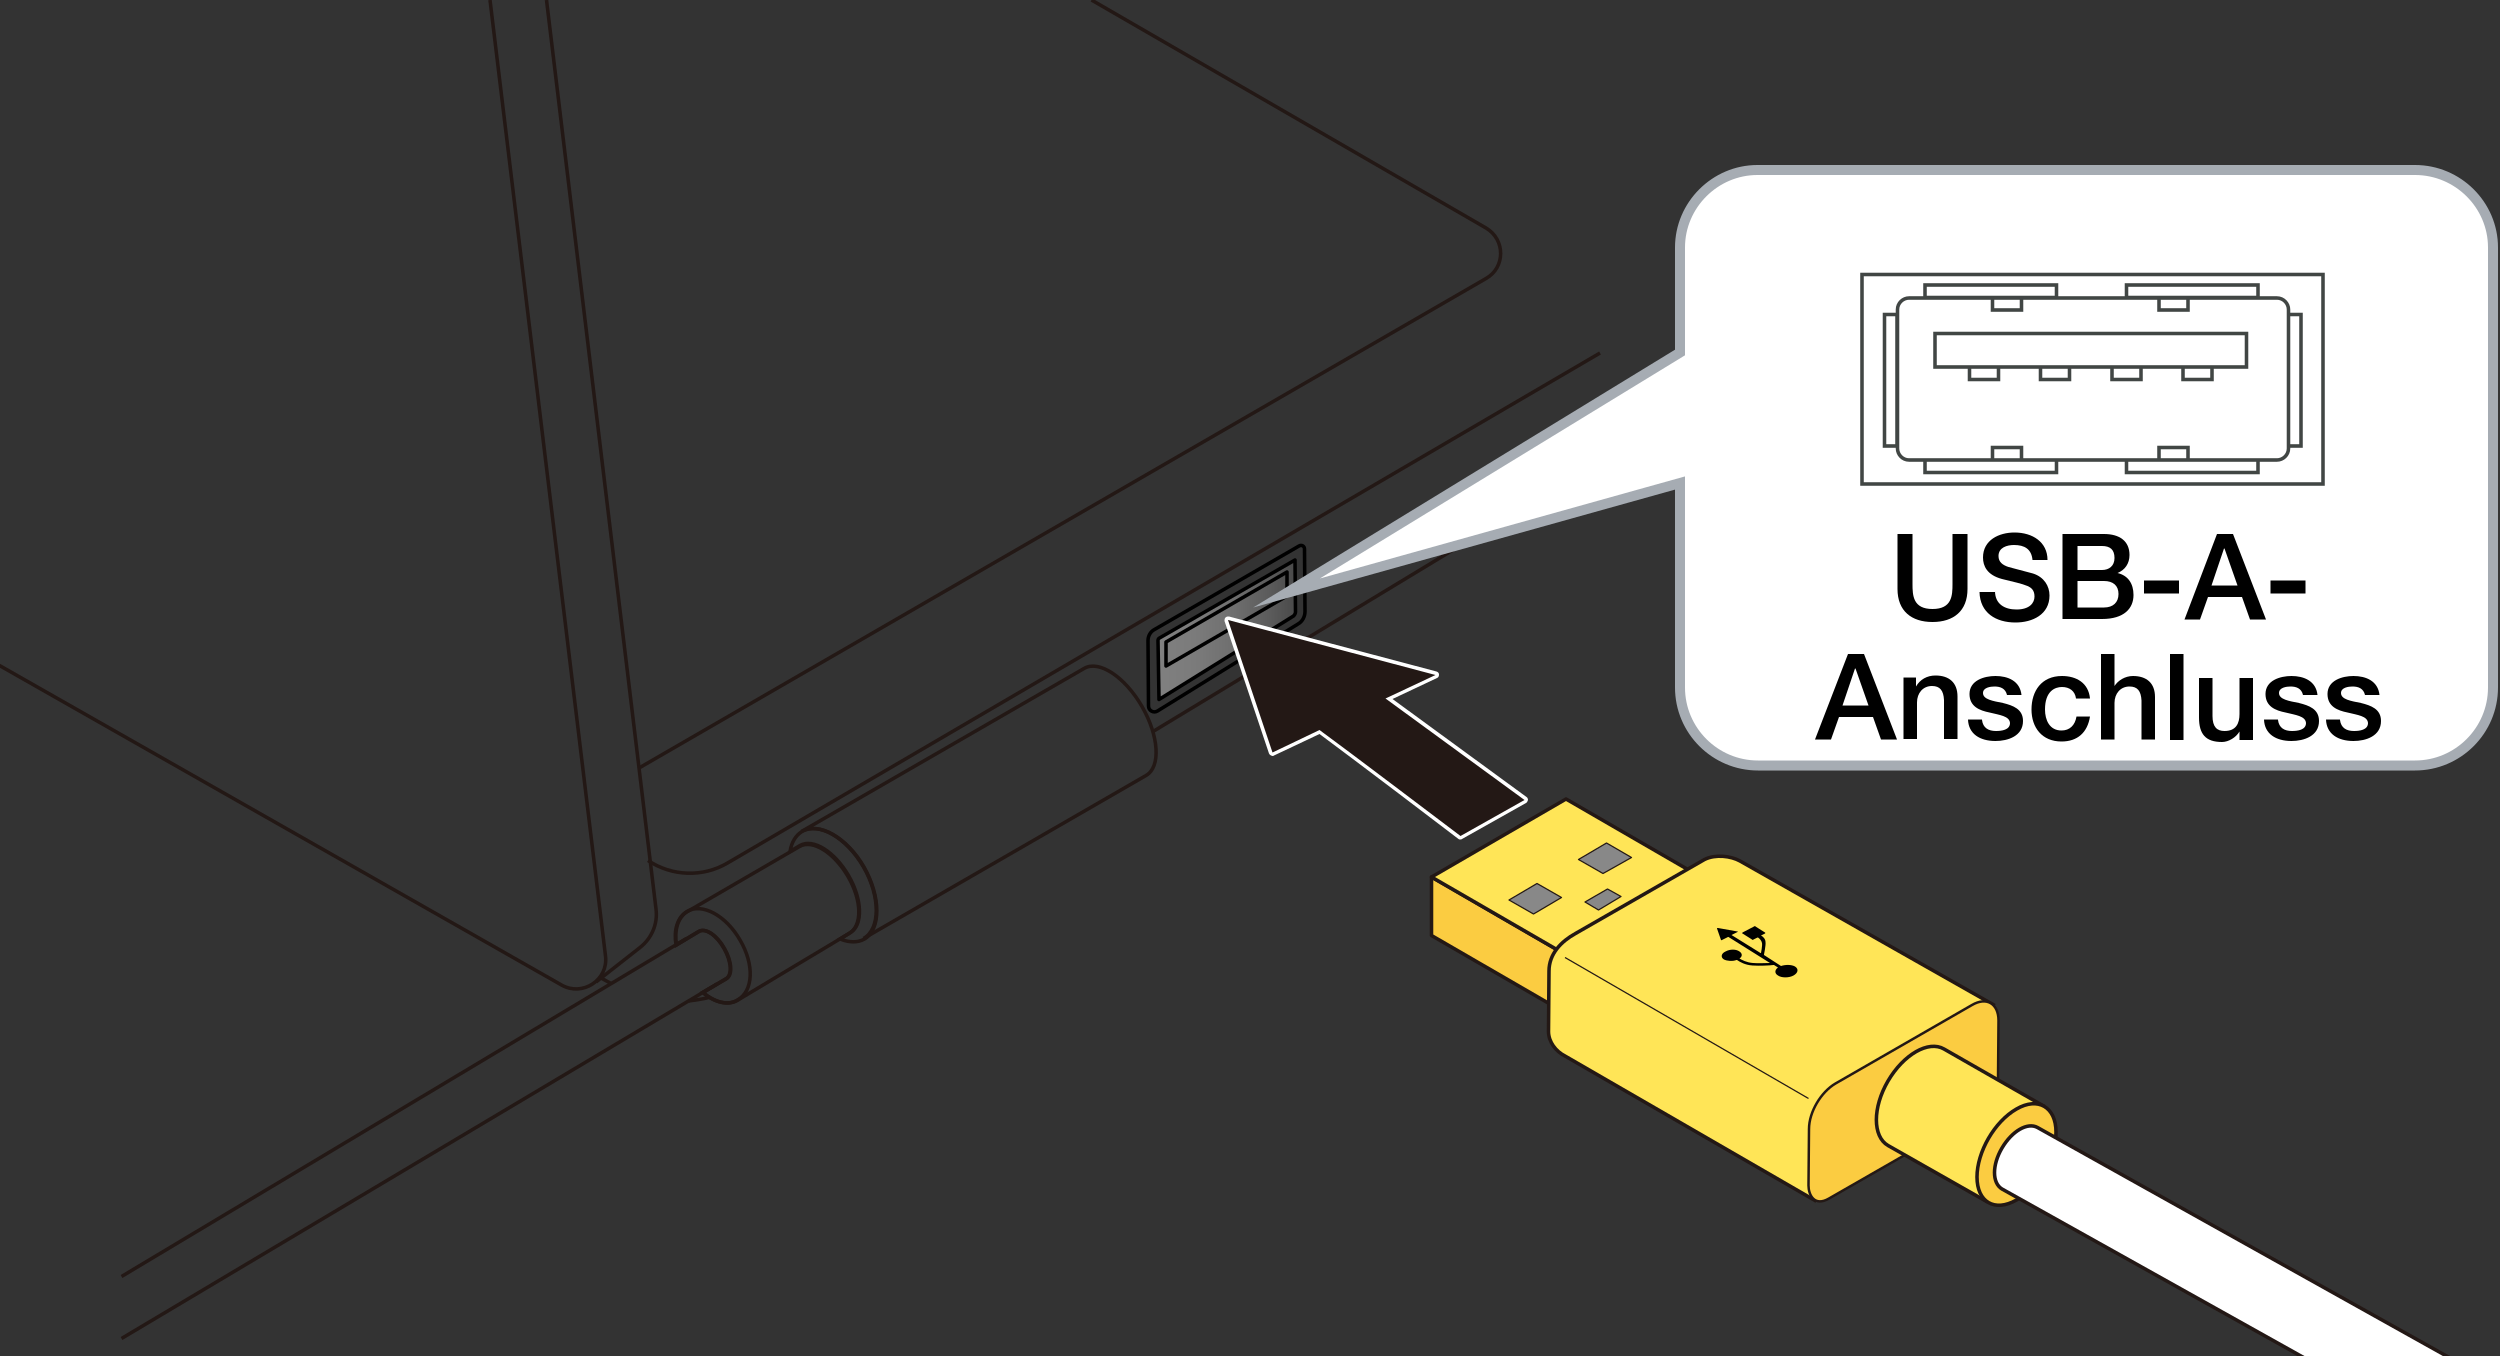<?xml version="1.0" encoding="utf-8"?>
<!-- Generator: Adobe Illustrator 27.3.1, SVG Export Plug-In . SVG Version: 6.00 Build 0)  -->
<svg version="1.1" xmlns="http://www.w3.org/2000/svg" xmlns:xlink="http://www.w3.org/1999/xlink" x="0px" y="0px"
	 viewBox="0 0 500 271.2" enable-background="new 0 0 500 271.2" xml:space="preserve">
<rect x="0" y="0" width="500" height="271.2" fill="#333333" stroke="none"/>
<g id="レイヤー_1">
	<g>
		<linearGradient id="SVGID_1_" gradientUnits="userSpaceOnUse" x1="231.598" y1="125.999" x2="258.982" y2="125.999">
			<stop  offset="0" style="stop-color:#808080"/>
			<stop  offset="0.269" style="stop-color:#7B7B7B"/>
			<stop  offset="0.547" style="stop-color:#6F6F6F"/>
			<stop  offset="0.829" style="stop-color:#5A5A5A"/>
			<stop  offset="1" style="stop-color:#4A4A4A"/>
		</linearGradient>
		<polygon fill="url(#SVGID_1_)" points="231.6,127.8 259,112.2 259,122.8 231.7,139.8 		"/>
		
			<path fill="none" stroke="#000000" stroke-width="0.709" stroke-linecap="round" stroke-linejoin="round" stroke-miterlimit="10" d="
			M229.6,128.1l0.1,13.1c0,0.9,1,1.5,1.8,1l28.1-17.4c0.9-0.5,1.4-1.5,1.4-2.5l-0.1-12.5c0-0.6-0.6-0.9-1.1-0.6l-28.9,16.7
			C230.1,126.3,229.6,127.2,229.6,128.1z"/>
		
			<path fill="none" stroke="#000000" stroke-width="0.709" stroke-linecap="round" stroke-linejoin="round" stroke-miterlimit="10" d="
			M231.6,128.1c0-0.2,0.1-0.4,0.3-0.5L259,112l0.1,10.4c0,0.3-0.2,0.6-0.4,0.8l-26.9,16.7L231.6,128.1z"/>
		
			<path fill="none" stroke="#000000" stroke-width="0.709" stroke-linecap="round" stroke-linejoin="round" stroke-miterlimit="10" d="
			M233.2,133.2c0-0.4,0-4.8,0-4.8l24.2-14v4.8L233.2,133.2z"/>
		<path fill="none" stroke="#231815" stroke-width="0.709" stroke-miterlimit="10" d="M98,0l23.1,191.2c0.6,4.8-4.6,8.2-8.8,5.8
			l-125.6-71.4"/>
		<path fill="none" stroke="#231815" stroke-width="0.709" stroke-miterlimit="10" d="M109.3,0l21.9,181.8c0.4,3-0.9,5.9-3.2,7.7
			l-8.8,6.9"/>
		<path fill="none" stroke="#231815" stroke-width="0.709" stroke-miterlimit="10" d="M320,70.6l-174.5,102
			c-4.9,2.9-11.1,2.7-15.9-0.5"/>
		<path fill="none" stroke="#231815" stroke-width="0.709" stroke-miterlimit="10" d="M218.3,0l78.9,45.6c3.9,2.3,3.9,7.9,0,10.1
			l-169.4,97.9"/>
		<line fill="none" stroke="#231815" stroke-width="0.709" stroke-miterlimit="10" x1="230.6" y1="146.3" x2="320" y2="92.2"/>
		<line fill="none" stroke="#231815" stroke-width="0.709" stroke-miterlimit="10" x1="120.2" y1="195.6" x2="122.2" y2="196.7"/>
		<path fill="none" stroke="#231815" stroke-width="0.709" stroke-miterlimit="10" d="M137.7,200.2c0,0,2.7-0.3,4.4-0.8"/>
		<g>
			<path fill="none" stroke="#231815" stroke-width="0.709" stroke-miterlimit="10" d="M228.4,141.3c-3.4-5.9-8.6-9.4-11.6-7.6
				l-56.5,32.6l0,0c3.4-2,9,1.2,12.4,7.1c3.4,5.9,3.4,12.4,0,14.3l56.5-32.6C232.2,153.4,231.8,147.2,228.4,141.3z"/>
			<path fill="none" stroke="#231815" stroke-width="0.709" stroke-miterlimit="10" d="M172.8,173.4c-3.4-5.9-9-9.1-12.4-7.1
				c-1.3,0.8-2.1,2.2-2.4,4l2-1.2c2.6-1.5,6.9,1.2,9.7,6s2.9,9.9,0.4,11.4l-2.1,1.3c1.8,0.7,3.5,0.8,4.9,0
				C176.2,185.8,176.2,179.4,172.8,173.4z"/>
			<path fill="none" stroke="#231815" stroke-width="0.709" stroke-miterlimit="10" d="M169.6,175.3c-2.8-4.8-7.1-7.5-9.7-6
				l-22.4,13c-1.9,1.1-2.7,3.7-2.2,6.7l4.5-2.7c1.3-0.8,3.6,0.7,5.1,3.4c1.5,2.6,1.7,5.4,0.3,6.1l-4.6,2.7c2.4,2,5.1,2.7,7,1.5
				l22.2-13.3C172.5,185.2,172.4,180.1,169.6,175.3z"/>
			<path fill="none" stroke="#231815" stroke-width="0.709" stroke-miterlimit="10" d="M148,188c-2.8-4.9-7.6-7.5-10.6-5.7
				c-1.9,1.1-2.7,3.7-2.2,6.7l4.5-2.7c1.3-0.8,3.6,0.7,5.1,3.4c1.5,2.6,1.7,5.4,0.3,6.1l-4.6,2.7c2.4,2,5.1,2.7,7,1.5
				C150.7,198.2,150.9,192.9,148,188z"/>
			<line fill="none" stroke="#231815" stroke-width="0.709" stroke-miterlimit="10" x1="24.3" y1="255.3" x2="137.3" y2="187.7"/>
			<line fill="none" stroke="#231815" stroke-width="0.709" stroke-miterlimit="10" x1="24.3" y1="267.7" x2="143.4" y2="196.8"/>
		</g>
		<g>
			<path fill="#231815" d="M292.1,167.6c-0.1,0-0.2,0-0.2-0.1c-0.2-0.2-23-17.4-28-21.1l-9.3,4.4c0,0-0.1,0-0.2,0c0,0-0.1,0-0.1,0
				c-0.1,0-0.2-0.1-0.2-0.2l-8.9-26.5c0-0.1,0-0.3,0.1-0.4c0.1-0.1,0.2-0.1,0.3-0.1c0,0,0.1,0,0.1,0l41.5,11c0.1,0,0.2,0.2,0.3,0.3
				s-0.1,0.3-0.2,0.4l-9.5,4.5l27.3,20c0.1,0.1,0.2,0.2,0.1,0.3c0,0.1-0.1,0.2-0.2,0.3l-12.8,7.2
				C292.2,167.6,292.1,167.6,292.1,167.6z"/>
			<path fill="#FFFFFF" d="M245.6,124l41.5,11l-10,4.7l27.8,20.3l-12.8,7.2c0,0-23.5-17.8-28.2-21.2l-9.4,4.5L245.6,124
				 M245.6,123.3c-0.2,0-0.4,0.1-0.5,0.2c-0.2,0.2-0.2,0.5-0.2,0.7l8.9,26.5c0.1,0.2,0.2,0.3,0.4,0.4c0.1,0,0.2,0.1,0.3,0.1
				c0.1,0,0.2,0,0.3-0.1l9.1-4.3c5.3,3.9,27.6,20.8,27.8,21c0.1,0.1,0.3,0.1,0.4,0.1c0.1,0,0.2,0,0.3-0.1l12.8-7.2
				c0.2-0.1,0.3-0.3,0.4-0.6c0-0.2-0.1-0.5-0.3-0.6l-26.8-19.6l8.9-4.2c0.3-0.1,0.4-0.4,0.4-0.7c0-0.3-0.2-0.5-0.5-0.6l-41.5-11
				C245.7,123.3,245.6,123.3,245.6,123.3L245.6,123.3z"/>
		</g>
		<g>
			<g>
				<polygon fill="#FBCC41" stroke="#231815" stroke-width="0.709" stroke-linejoin="round" points="315.5,204 286.3,187.1 
					286.3,175.4 315.5,192.3 				"/>
				<polygon fill="#FFE557" stroke="#231815" stroke-width="0.709" stroke-linejoin="round" points="286.3,175.4 315.5,192.3 
					342.4,176.7 313.2,159.8 				"/>
				<polygon fill="#888888" stroke="#231815" stroke-width="0.25" stroke-linejoin="round" points="320.6,174.7 315.7,171.9 
					321.3,168.6 326.3,171.5 				"/>
				<polygon fill="#888888" stroke="#231815" stroke-width="0.25" stroke-linejoin="round" points="306.7,182.8 301.8,180 
					307.4,176.7 312.3,179.5 				"/>
				<polygon fill="#888888" stroke="#231815" stroke-width="0.25" stroke-linejoin="round" points="319.7,182 317,180.4 
					321.5,177.8 324.2,179.3 				"/>
			</g>
			<g>
				<g>
					<path fill="#FFE557" stroke="#231815" stroke-width="0.709" d="M363,240.1l-50-28.9c-1.8-0.9-3.3-2.8-3.3-4.9l0.1-12.1
						c0-3.4,2.4-5.9,5.3-7.5l25.8-14.8c2.2-1.1,5.3-0.7,7.1,0.3l50.6,28.7L363,240.1z"/>
					<path fill="#FBCC41" stroke="#231815" stroke-width="0.5" d="M365.8,239.7c-2.9,1.7-4.1-0.7-4.1-2.6l0.1-11.3
						c0-3.4,2.4-7.4,5.3-9.1l27.3-15.7c2.9-1.7,5.3-0.3,5.3,3.1l-0.1,11.9c0,3.4-0.4,4.5-3.3,6.2L365.8,239.7z"/>
				</g>
				<line fill="#FFFFFF" stroke="#231815" stroke-width="0.25" x1="361.7" y1="219.7" x2="313" y2="191.5"/>
			</g>
			<path d="M356.2,193.2c0.9-0.3,2.1-0.3,2.8,0.1c0.8,0.5,0.6,1.3-0.3,1.8c-0.9,0.5-2.4,0.5-3.1,0c-0.7-0.4-0.7-1.1,0-1.6
				c0,0,0,0,0,0l-0.8-0.5c0,0-0.1,0-0.1,0c-0.8,0.1-2.8,0.2-4.2,0.1c-1.5-0.1-2.5-0.7-3.1-1.1c0,0,0,0-0.1,0
				c-0.8,0.3-1.9,0.2-2.5-0.1c-0.7-0.4-0.6-1.2,0.3-1.6c0.9-0.5,2.1-0.5,2.8,0c0.6,0.4,0.6,1,0,1.4c0,0,0,0,0,0
				c0.5,0.3,1.4,0.8,2.7,0.9c1.1,0.1,2.5,0,3.4,0c0,0,0,0,0,0l-8.3-5.2c0,0,0,0-0.1,0l-1.2,0.6c-0.1,0.1-0.2,0-0.2,0l-0.8-2.3
				c0-0.1,0-0.1,0.2-0.1l3.9,0.7c0.1,0,0.1,0.1,0,0.1l-1.2,0.6c0,0,0,0,0,0l5.8,3.6c0,0,0.1,0,0.1,0c0,0,0.3-1.5,0.2-2
				c-0.1-0.5-0.5-0.9-0.8-1.1c0,0,0,0-0.1,0l-0.8,0.4c-0.1,0.1-0.3,0.1-0.3,0l-1.9-1.2c-0.1,0-0.1-0.1,0-0.2l2.3-1.2
				c0.1-0.1,0.3-0.1,0.3,0l1.9,1.2c0.1,0.1,0.1,0.1,0,0.2l-0.8,0.4c0,0,0,0,0,0c0.4,0.2,0.9,0.7,0.9,1.3c0.1,0.6-0.3,2.5-0.3,2.5
				c0,0,0,0,0,0.1L356.2,193.2C356.1,193.2,356.2,193.2,356.2,193.2z"/>
			<g>
				<g>
					<path fill="#FFE557" stroke="#231815" stroke-width="0.709" stroke-linejoin="round" d="M408.9,221.3l-20.1-11.5
						c-3.1-1.8-8.1,1.1-11.2,6.4c-3.1,5.3-3.1,11.1,0,12.9l19.9,11.3"/>
					<path fill="#FBCC41" stroke="#231815" stroke-width="0.709" d="M395.4,235.4c0,5,3.5,7.1,7.9,4.6c4.4-2.5,7.9-8.6,7.9-13.6
						c0-5-3.6-7.1-7.9-4.6C398.9,224.3,395.4,230.4,395.4,235.4z"/>
					<g>
						<g>
							<path fill="#FFFFFF" stroke="#231815" stroke-width="0.25" d="M397.6,216L397.6,216L397.6,216z"/>
						</g>
					</g>
					<g>
						<g>
							<path fill="#FFFFFF" stroke="#231815" stroke-width="0.25" d="M386.2,209.6L386.2,209.6L386.2,209.6z"/>
						</g>
					</g>
				</g>
				<path fill="#FFFFFF" stroke="#231815" stroke-width="0.709" stroke-linejoin="round" d="M588.8,326.8L407.5,225.5
					c-2-1.1-5.1,0.7-7.1,4.1c-2,3.4-2,7,0,8.2L581.5,339"/>
				<g>
					<g>
						<g>
							<path fill="#FFFFFF" stroke="#231815" stroke-width="0.25" d="M597.7,328.5L597.7,328.5L597.7,328.5z"/>
						</g>
					</g>
					<g>
						<g>
							<path fill="#FFFFFF" stroke="#231815" stroke-width="0.25" d="M586.3,322.1L586.3,322.1L586.3,322.1z"/>
						</g>
					</g>
				</g>
			</g>
		</g>
	</g>
	<path fill="#FFFFFF" d="M483,34H351.5C343,34,336,41,336,49.5v21l-78.7,48.1L336,96.6v40.9c0,8.6,7,15.6,15.6,15.6H483
		c8.6,0,15.6-7,15.6-15.6v-88C498.6,41,491.6,34,483,34"/>
	<path fill="none" stroke="#A6ACB3" stroke-width="2" stroke-miterlimit="10" d="M483,34H351.5C343,34,336,41,336,49.5v21
		l-78.7,48.1L336,96.6v40.9c0,8.6,7,15.6,15.6,15.6H483c8.6,0,15.6-7,15.6-15.6v-88C498.6,41,491.6,34,483,34z"/>
	<g>
		<path d="M379.5,106.8h3v10c0,2.3,0.1,5,4,5c3.9,0,4-2.7,4-5v-10h3v11c0,4.4-2.8,6.6-7,6.6c-4.2,0-7-2.2-7-6.6V106.8z"/>
		<path d="M399,118.2c0,2.6,1.9,3.7,4.3,3.7c2.6,0,3.6-1.3,3.6-2.6c0-1.3-0.7-1.8-1.4-2.1c-1.2-0.5-2.7-0.8-5.1-1.4
			c-3-0.8-3.8-2.6-3.8-4.3c0-3.5,3.2-5,6.3-5c3.6,0,6.6,1.9,6.6,5.5h-3c-0.2-2.2-1.6-3-3.7-3c-1.4,0-3.1,0.5-3.1,2.2
			c0,1.2,0.8,1.8,2,2.2c0.3,0.1,4.1,1.1,4.9,1.3c2.2,0.7,3.3,2.5,3.3,4.4c0,3.8-3.4,5.4-6.8,5.4c-3.9,0-7.1-1.9-7.2-6.1H399z"/>
		<path d="M412.5,106.8h8.3c3.1,0,5.1,1.4,5.1,4.2c0,1.7-0.9,3-2.4,3.6v0c2.1,0.5,3.2,2.1,3.2,4.4c0,2.7-1.9,4.8-6.3,4.8h-7.9V106.8
			z M415.5,114h4.9c1.4,0,2.5-0.8,2.5-2.4c0-1.7-0.9-2.4-2.5-2.4h-4.9V114z M415.5,121.5h5.3c1.8,0,2.9-1,2.9-2.7
			c0-1.7-1.1-2.6-2.9-2.6h-5.3V121.5z"/>
		<path d="M428.8,116.1h7v2.6h-7V116.1z"/>
		<path d="M443.4,106.8h3.2l6.6,17.1h-3.2l-1.6-4.5h-6.8l-1.6,4.5h-3.1L443.4,106.8z M442.3,117.1h5.2l-2.6-7.4h-0.1L442.3,117.1z"
			/>
		<path d="M454.1,116.1h7v2.6h-7V116.1z"/>
		<path d="M369.6,130.8h3.2l6.6,17.1h-3.2l-1.6-4.5h-6.8l-1.6,4.5H363L369.6,130.8z M368.5,141.1h5.2l-2.6-7.4h-0.1L368.5,141.1z"/>
		<path d="M380.6,135.5h2.6v1.8l0,0c0.8-1.4,2.2-2.2,3.9-2.2c2.7,0,4.4,1.4,4.4,4.2v8.5h-2.7v-7.8c-0.1-1.9-0.8-2.8-2.4-2.8
			c-1.8,0-3,1.4-3,3.3v7.3h-2.7V135.5z"/>
		<path d="M396.4,144c0.2,1.6,1.3,2.2,2.8,2.2c1.1,0,2.8-0.2,2.8-1.6c-0.1-1.4-2.1-1.6-4.1-2.1c-2-0.4-4-1.2-4-3.7
			c0-2.7,2.9-3.6,5.2-3.6c2.5,0,4.9,1,5.2,3.8h-2.9c-0.3-1.3-1.3-1.7-2.5-1.7c-0.8,0-2.3,0.2-2.3,1.3c0,1.3,2,1.6,4,2
			c2,0.5,4,1.2,4,3.6c0,3-3,4-5.5,4c-3.1,0-5.4-1.4-5.5-4.3H396.4z"/>
		<path d="M415.2,139.7c-0.2-1.5-1.3-2.3-2.8-2.3c-1.4,0-3.4,0.8-3.4,4.5c0,2.1,0.9,4.2,3.3,4.2c1.6,0,2.7-1,3-2.8h2.7
			c-0.5,3.2-2.5,5-5.7,5c-3.9,0-6-2.8-6-6.4c0-3.7,2-6.7,6.1-6.7c2.9,0,5.3,1.4,5.6,4.5H415.2z"/>
		<path d="M420.2,130.8h2.7v6.4h0c0.7-1.1,2.1-2,3.7-2c2.7,0,4.4,1.4,4.4,4.2v8.5h-2.7v-7.8c-0.1-1.9-0.8-2.8-2.4-2.8
			c-1.8,0-3,1.4-3,3.3v7.3h-2.7V130.8z"/>
		<path d="M434,130.8h2.7V148H434V130.8z"/>
		<path d="M450.6,148h-2.7v-1.7h0c-0.7,1.2-2.2,2.1-3.5,2.1c-3.3,0-4.6-1.6-4.6-4.9v-7.9h2.7v7.6c0,2.2,0.9,3,2.4,3
			c2.3,0,3-1.5,3-3.4v-7.2h2.7V148z"/>
		<path d="M455.6,144c0.2,1.6,1.3,2.2,2.8,2.2c1.1,0,2.8-0.2,2.8-1.6c-0.1-1.4-2.1-1.6-4.1-2.1c-2-0.4-4-1.2-4-3.7
			c0-2.7,2.9-3.6,5.2-3.6c2.5,0,4.9,1,5.2,3.8h-2.9c-0.3-1.3-1.3-1.7-2.5-1.7c-0.8,0-2.3,0.2-2.3,1.3c0,1.3,2,1.6,4,2
			c2,0.5,4,1.2,4,3.6c0,3-3,4-5.5,4c-3.1,0-5.4-1.4-5.5-4.3H455.6z"/>
		<path d="M468,144c0.2,1.6,1.3,2.2,2.8,2.2c1.1,0,2.8-0.2,2.8-1.6c-0.1-1.4-2.1-1.6-4.1-2.1c-2-0.4-4-1.2-4-3.7
			c0-2.7,2.9-3.6,5.2-3.6c2.5,0,4.9,1,5.2,3.8h-2.9c-0.3-1.3-1.3-1.7-2.5-1.7c-0.8,0-2.3,0.2-2.3,1.3c0,1.3,2,1.6,4,2
			c2,0.5,4,1.2,4,3.6c0,3-3,4-5.5,4c-3.1,0-5.4-1.4-5.5-4.3H468z"/>
	</g>
	<path fill="none" stroke="#414644" stroke-width="0.709" d="M387,73.4v-6.7h62.3v6.7H387z M387,73.4 M431.8,92v-2.5h5.8V92H431.8z
		 M431.8,92 M398.5,92v-2.5h5.8V92H398.5z M398.5,92 M425.3,94.5V92h26.3v2.5H425.3z M425.3,94.5 M385,94.5V92h26.3v2.5H385z
		 M385,94.5 M437.6,62v-2.5h-5.8V62H437.6z M437.6,62 M442.4,75.9v-2.5h-5.8v2.5H442.4z M442.4,75.9 M428.2,75.9v-2.5h-5.8v2.5
		H428.2z M428.2,75.9 M413.9,75.9v-2.5h-5.8v2.5H413.9z M413.9,75.9 M399.7,75.9v-2.5h-5.8v2.5H399.7z M399.7,75.9 M404.3,62v-2.5
		h-5.8V62H404.3z M404.3,62 M451.6,59.5V57h-26.3v2.5H451.6z M451.6,59.5 M460.2,89.2V62.9h-2.5v26.3H460.2z M460.2,89.2
		 M379.4,89.2V62.9h-2.5v26.3H379.4z M379.4,89.2 M411.3,59.5V57H385v2.5H411.3z M411.3,59.5 M457.7,89.7c0,1.3-1.1,2.3-2.3,2.3
		h-73.6c-1.3,0-2.3-1.1-2.3-2.3V61.9c0-1.3,1.1-2.3,2.3-2.3h73.6c1.3,0,2.3,1.1,2.3,2.3V89.7z"/>
	<path fill="none" stroke="#414644" stroke-width="0.709" d="M372.4,96.8V54.9h92.2v41.9H372.4z M372.4,96.8"/>
</g>
<g id="編集モード">
	<g>
	</g>
	<g>
	</g>
	<g>
	</g>
	<g>
	</g>
	<g>
	</g>
	<g>
	</g>
</g>
</svg>
